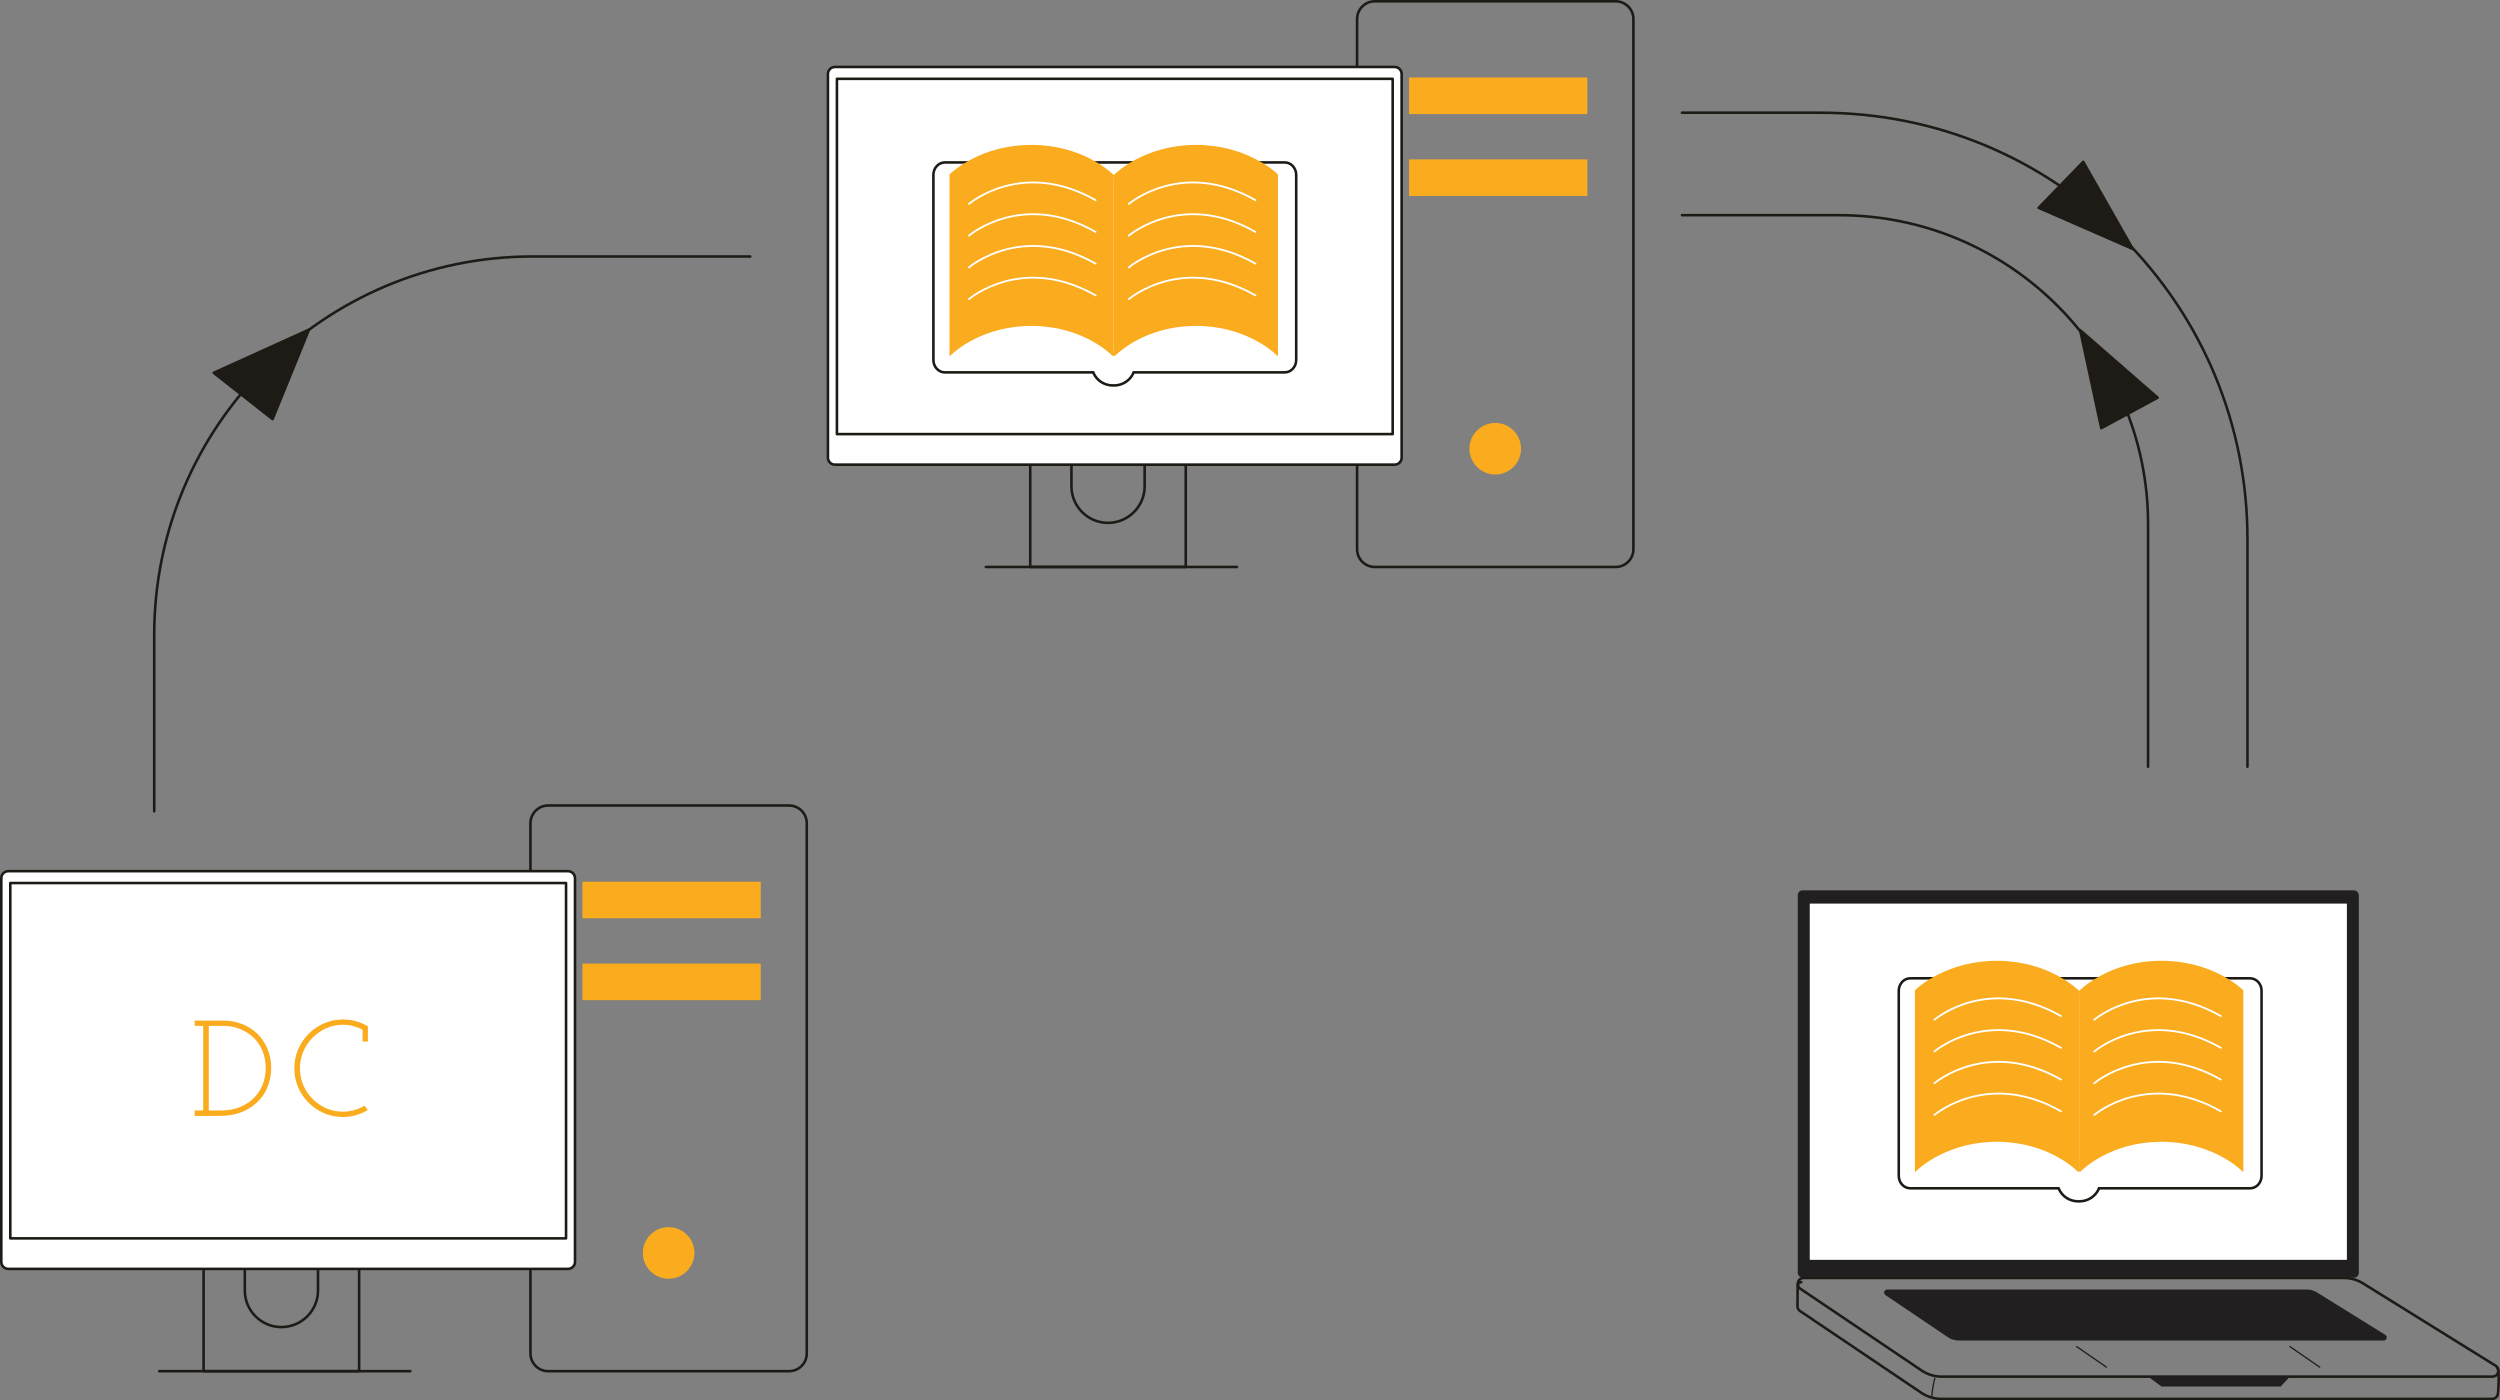 <?xml version="1.0" encoding="UTF-8"?><svg id="Layer_2" xmlns="http://www.w3.org/2000/svg" viewBox="0 0 1192.04 667.62"><rect x="0" y="0" width="1192.04" height="667.62" fill="#808080" stroke="none"/><defs><style>.cls-1{fill:#faac1e;}.cls-1,.cls-2,.cls-3,.cls-4{stroke-width:0px;}.cls-2{fill:#221f20;}.cls-3{fill:#1e1b16;}.cls-4{fill:#fff;}</style></defs><g id="Layer_1-2"><path class="cls-3" d="m1071.63,366.21c-.34,0-.62-.28-.62-.62v-108.41c0-54.17-21.1-105.1-59.4-143.41-38.3-38.3-89.23-59.4-143.41-59.4h-66.18c-.34,0-.62-.28-.62-.62s.28-.62.62-.62h66.18c54.5,0,105.74,21.22,144.28,59.76,38.54,38.54,59.76,89.78,59.76,144.28v108.41c0,.34-.28.62-.62.62Z"/><path class="cls-3" d="m376.23,654.42h-114.85c-5,0-9.07-4.07-9.07-9.07v-252.82c0-5,4.07-9.07,9.07-9.07h114.85c5,0,9.07,4.07,9.07,9.07v252.82c0,5-4.07,9.07-9.07,9.07Zm-114.85-269.72c-4.32,0-7.83,3.51-7.83,7.83v252.82c0,4.32,3.51,7.83,7.83,7.83h114.85c4.32,0,7.83-3.51,7.83-7.83v-252.82c0-4.32-3.51-7.83-7.83-7.83h-114.85Z"/><path class="cls-3" d="m171.23,654.42h-74.15c-.34,0-.62-.28-.62-.62v-48.78c0-.34.28-.62.62-.62s.62.28.62.62v48.16h72.91v-48.16c0-.34.28-.62.62-.62s.62.28.62.62v48.78c0,.34-.28.62-.62.62Z"/><path class="cls-3" d="m134.16,633.39c-9.95,0-18.05-8.1-18.05-18.05v-10.31c0-.34.28-.62.62-.62s.62.28.62.62v10.31c0,9.27,7.54,16.81,16.81,16.81s16.85-7.54,16.85-16.81v-10.31c0-.34.28-.62.62-.62s.62.28.62.62v10.31c0,9.95-8.12,18.05-18.09,18.05Z"/><path class="cls-3" d="m195.65,654.42h-119.74c-.34,0-.62-.28-.62-.62s.28-.62.62-.62h119.74c.34,0,.62.28.62.62s-.28.62-.62.62Z"/><rect class="cls-4" x=".62" y="415.39" width="273.56" height="189.64" rx="3.79" ry="3.79"/><path class="cls-1" d="m92.81,532.09v-2.6h4.09v-40.33h-4.09v-2.53h13.64c3.12,0,6.06.53,8.83,1.59,2.77,1.06,5.2,2.57,7.27,4.51,2.08,1.99,3.72,4.4,4.94,7.21,1.21,2.81,1.82,5.95,1.82,9.42,0,2.56-.44,5.17-1.33,7.86-.89,2.69-2.33,5.13-4.32,7.34-1.99,2.21-4.58,4.02-7.76,5.42-3.18,1.41-7.07,2.11-11.66,2.11h-11.43Zm6.75-2.6h5.65c3.59,0,6.74-.57,9.45-1.72,2.71-1.15,4.95-2.67,6.72-4.58,1.77-1.86,3.11-3.99,3.99-6.4.89-2.4,1.33-4.88,1.33-7.44,0-3.07-.53-5.86-1.59-8.35-1.06-2.49-2.52-4.62-4.38-6.4-1.86-1.73-4.02-3.07-6.46-4.03-2.45-.95-5.06-1.43-7.83-1.43h-6.88v40.33Z"/><path class="cls-1" d="m169.8,531.73c-1.97.58-4.06.88-6.27.88-3.21,0-6.21-.61-9.03-1.82-2.82-1.21-5.26-2.88-7.34-5-2.12-2.08-3.79-4.52-5-7.34-1.21-2.81-1.82-5.82-1.82-9.03s.61-6.22,1.82-9.06c1.21-2.84,2.88-5.31,5-7.44,2.08-2.08,4.52-3.73,7.34-4.97,2.81-1.23,5.82-1.85,9.03-1.85,2.21,0,4.3.28,6.27.84,1.97.56,3.84,1.36,5.62,2.4v7.27h-2.53v-5.65c-1.43-.74-2.93-1.31-4.51-1.72-1.58-.41-3.19-.62-4.84-.62-2.86,0-5.52.55-7.99,1.66s-4.63,2.61-6.5,4.51c-1.86,1.86-3.33,4.06-4.42,6.59-1.08,2.53-1.62,5.23-1.62,8.09s.54,5.48,1.62,7.99c1.08,2.51,2.55,4.68,4.42,6.49,1.82,1.86,3.96,3.34,6.43,4.45s5.11,1.66,7.92,1.66c1.9,0,3.73-.25,5.49-.75,1.75-.5,3.41-1.2,4.97-2.11l1.49,2.14c-1.73,1-3.58,1.79-5.55,2.37Z"/><path class="cls-3" d="m270.83,605.65H3.97c-2.19,0-3.97-1.78-3.97-3.97v-182.93c0-2.19,1.78-3.97,3.97-3.97h266.85c2.19,0,3.97,1.78,3.97,3.97v182.93c0,2.19-1.78,3.97-3.97,3.97ZM3.97,416.01c-1.51,0-2.73,1.23-2.73,2.73v182.93c0,1.51,1.23,2.73,2.73,2.73h266.85c1.51,0,2.73-1.23,2.73-2.73v-182.93c0-1.51-1.23-2.73-2.73-2.73H3.97Z"/><path class="cls-3" d="m269.9,591.08H4.91c-.34,0-.62-.28-.62-.62v-169.42c0-.34.28-.62.62-.62h264.99c.34,0,.62.28.62.62v169.42c0,.34-.28.62-.62.62Zm-264.37-1.24h263.75v-168.19H5.53v168.19Z"/><rect class="cls-1" x="278.33" y="421.04" width="83.77" height="16.18"/><path class="cls-1" d="m362.73,437.85h-85.02v-17.44h85.02v17.44Zm-83.77-1.25h82.52v-14.93h-82.52v14.93Z"/><rect class="cls-1" x="278.33" y="460.09" width="83.77" height="16.18"/><path class="cls-1" d="m362.73,476.9h-85.02v-17.44h85.02v17.44Zm-83.77-1.25h82.52v-14.93h-82.52v14.93Z"/><circle class="cls-1" cx="318.81" cy="597.42" r="11.68"/><path class="cls-1" d="m318.81,609.72c-6.78,0-12.3-5.52-12.3-12.3s5.52-12.3,12.3-12.3,12.3,5.52,12.3,12.3-5.52,12.3-12.3,12.3Zm0-23.36c-6.1,0-11.05,4.96-11.05,11.05s4.96,11.05,11.05,11.05,11.05-4.96,11.05-11.05-4.96-11.05-11.05-11.05Z"/><path class="cls-3" d="m770.38,270.96h-114.85c-5,0-9.07-4.07-9.07-9.07V9.07c0-5,4.07-9.07,9.07-9.07h114.85c5,0,9.07,4.07,9.07,9.07v252.82c0,5-4.07,9.07-9.07,9.07ZM655.53,1.24c-4.32,0-7.83,3.51-7.83,7.83v252.82c0,4.32,3.51,7.83,7.83,7.83h114.85c4.32,0,7.83-3.51,7.83-7.83V9.07c0-4.32-3.51-7.83-7.83-7.83h-114.85Z"/><path class="cls-3" d="m565.38,270.96h-74.15c-.34,0-.62-.28-.62-.62v-48.78c0-.34.28-.62.62-.62s.62.28.62.62v48.16h72.91v-48.16c0-.34.28-.62.62-.62s.62.28.62.62v48.78c0,.34-.28.62-.62.62Z"/><path class="cls-3" d="m528.31,249.93c-9.95,0-18.05-8.1-18.05-18.05v-10.31c0-.34.28-.62.62-.62s.62.28.62.62v10.31c0,9.27,7.54,16.81,16.81,16.81s16.85-7.54,16.85-16.81v-10.31c0-.34.28-.62.62-.62s.62.28.62.62v10.31c0,9.95-8.12,18.05-18.09,18.05Z"/><path class="cls-3" d="m589.8,270.96h-119.74c-.34,0-.62-.28-.62-.62s.28-.62.62-.62h119.74c.34,0,.62.28.62.62s-.28.62-.62.62Z"/><rect class="cls-4" x="394.77" y="31.92" width="273.56" height="189.64" rx="3.79" ry="3.79"/><path class="cls-3" d="m664.98,222.19h-266.85c-2.19,0-3.97-1.78-3.97-3.97V35.28c0-2.19,1.78-3.97,3.97-3.97h266.85c2.19,0,3.97,1.78,3.97,3.97v182.93c0,2.19-1.78,3.97-3.97,3.97ZM398.12,32.54c-1.51,0-2.73,1.23-2.73,2.73v182.93c0,1.51,1.23,2.73,2.73,2.73h266.85c1.51,0,2.73-1.23,2.73-2.73V35.28c0-1.51-1.23-2.73-2.73-2.73h-266.85Z"/><path class="cls-3" d="m664.05,207.62h-264.99c-.34,0-.62-.28-.62-.62V37.58c0-.34.28-.62.62-.62h264.99c.34,0,.62.28.62.62v169.42c0,.34-.28.62-.62.62Zm-264.37-1.24h263.75V38.2h-263.75v168.19Z"/><rect class="cls-1" x="672.48" y="37.58" width="83.77" height="16.18"/><path class="cls-1" d="m756.88,54.39h-85.02v-17.44h85.02v17.44Zm-83.77-1.25h82.52v-14.93h-82.52v14.93Z"/><rect class="cls-1" x="672.48" y="76.63" width="83.77" height="16.18"/><path class="cls-1" d="m756.88,93.44h-85.02v-17.44h85.02v17.44Zm-83.77-1.25h82.52v-14.93h-82.52v14.93Z"/><circle class="cls-1" cx="712.96" cy="213.96" r="11.68"/><path class="cls-1" d="m712.96,226.26c-6.78,0-12.3-5.52-12.3-12.3s5.52-12.3,12.3-12.3,12.3,5.52,12.3,12.3-5.52,12.3-12.3,12.3Zm0-23.36c-6.09,0-11.05,4.96-11.05,11.05s4.96,11.05,11.05,11.05,11.05-4.96,11.05-11.05-4.96-11.05-11.05-11.05Z"/><path class="cls-3" d="m73.53,387.45c-.34,0-.62-.28-.62-.62v-84.15c0-99.81,81.2-181.01,181.01-181.01h103.82c.34,0,.62.28.62.62s-.28.62-.62.62h-103.82c-99.12,0-179.77,80.64-179.77,179.77v84.15c0,.34-.28.62-.62.62Z"/><path class="cls-3" d="m1024.23,366.21c-.34,0-.62-.28-.62-.62v-115.67c0-80.88-65.8-146.69-146.69-146.69h-74.9c-.34,0-.62-.28-.62-.62s.28-.62.62-.62h74.9c81.57,0,147.93,66.36,147.93,147.93v115.67c0,.34-.28.62-.62.62Z"/><polygon class="cls-3" points="101.9 177.77 147.32 157.16 129.96 199.86 101.9 177.77"/><path class="cls-3" d="m129.96,200.48c-.14,0-.27-.05-.38-.13l-28.06-22.09c-.17-.13-.26-.35-.23-.56s.16-.4.36-.49l45.42-20.61c.23-.11.5-.06.69.12.18.18.24.45.14.68l-17.36,42.7c-.07.18-.23.32-.42.37-.05.01-.11.02-.16.02Zm-26.88-22.57l26.61,20.95,16.46-40.5-43.08,19.55Z"/><polygon class="cls-3" points="993.31 77.17 1016.97 118.72 972.06 99.09 993.31 77.17"/><path class="cls-3" d="m1016.97,119.34c-.08,0-.17-.02-.25-.05l-44.9-19.63c-.19-.08-.32-.25-.36-.45-.04-.2.02-.4.16-.55l21.25-21.93c.14-.14.33-.21.52-.18.19.02.36.14.46.31l23.66,41.56c.13.23.1.52-.08.72-.12.13-.29.21-.46.21Zm-43.84-20.46l42.37,18.52-22.32-39.22-20.05,20.69Z"/><polygon class="cls-3" points="1001.93 204.14 991.86 157.4 1028.79 189.61 1001.93 204.14"/><path class="cls-3" d="m1001.93,204.76c-.09,0-.18-.02-.26-.06-.18-.08-.31-.24-.35-.43l-10.08-46.74c-.06-.26.06-.53.29-.66.23-.13.52-.11.72.07l36.93,32.21c.15.13.23.33.21.54s-.14.38-.32.48l-26.85,14.53c-.09.05-.19.07-.29.07Zm-9.08-45.67l9.51,44.11,25.34-13.71-34.85-30.4Z"/><rect class="cls-2" x="857.21" y="424.53" width="267.52" height="184.71" rx="2.27" ry="2.27"/><path class="cls-3" d="m1188.27,667.62h-262.62c-3.54,0-6.97-1.05-9.91-3.03l-57.79-38.96c-.97-.65-1.52-1.69-1.52-2.83,0-1.07.08-6.89.12-9.82,0-.61.26-1.18.7-1.61.45-.43,1.04-.65,1.65-.63.34.01.61.3.6.64-.01.34-.3.6-.64.6-.28,0-.55.09-.75.29-.2.19-.31.45-.32.73-.04,2.92-.11,8.74-.12,9.81,0,.74.34,1.37.97,1.8l57.79,38.96c2.73,1.84,5.92,2.82,9.21,2.82h262.62c1.22,0,1.89-.82,2.11-1.6.4-1.39.72-11.21-.06-12.18-.29-.18-.36-.54-.18-.83.18-.29.59-.36.88-.18,1.8,1.11.71,12.99.55,13.54-.43,1.52-1.73,2.5-3.31,2.5Z"/><path class="cls-3" d="m1188.43,657.01h-262.62c-3.54,0-6.97-1.05-9.91-3.03l-57.79-38.96c-1.28-.86-1.82-2.38-1.37-3.86.45-1.48,1.74-2.43,3.29-2.43h257.66c3.31,0,6.54.92,9.35,2.67l63.2,39.25c1.34.83,1.92,2.35,1.49,3.86s-1.73,2.5-3.31,2.5Zm-328.39-47.04c-1.2,0-1.87.8-2.1,1.56s-.12,1.8.87,2.47l57.79,38.96c2.73,1.84,5.92,2.82,9.21,2.82h262.62c1.22,0,1.9-.82,2.12-1.6s.08-1.83-.95-2.47l-63.2-39.25c-2.61-1.62-5.62-2.48-8.69-2.48h-257.66Z"/><path class="cls-2" d="m1137.35,636.48l-32.67-20.29c-1.4-.87-3.02-1.33-4.66-1.33h-200.18c-1.44,0-2.01,1.86-.81,2.67l29.87,20.14c1.46.98,3.18,1.51,4.94,1.51h202.75c1.47,0,2.01-1.92.77-2.69Z"/><rect class="cls-4" x="862.92" y="430.85" width="256.11" height="169.87"/><polyline class="cls-2" points="1024.23 656.39 1030.66 661.12 1087.48 661.12 1091.85 656.39"/><path class="cls-2" d="m921.11,666.59s-.01,0-.02,0c-.18,0-.31-.16-.3-.34.17-3.09.67-6.16,1.47-9.15.05-.17.22-.27.39-.23.17.05.27.22.23.39-.79,2.94-1.28,5.97-1.45,9.01,0,.17-.15.3-.32.3Z"/><path class="cls-2" d="m1004.38,652.2c-.06,0-.13-.02-.18-.06l-14.21-9.8c-.15-.1-.18-.3-.08-.45.1-.15.3-.18.45-.08l14.21,9.8c.15.1.18.3.08.45-.06.09-.16.14-.27.14Z"/><path class="cls-2" d="m1106.07,652.2c-.06,0-.13-.02-.18-.06l-14.21-9.8c-.15-.1-.18-.3-.08-.45s.3-.18.45-.08l14.21,9.8c.15.1.18.3.08.45-.06.09-.16.14-.27.14Z"/><path class="cls-3" d="m531.19,184.41h-.56c-4.26,0-8.04-2.43-9.77-6.23h-70.33c-3.36,0-6.09-2.94-6.09-6.54v-88.27c0-3.61,2.73-6.54,6.09-6.54h162.04c3.36,0,6.09,2.94,6.09,6.54v88.27c0,3.61-2.73,6.54-6.09,6.54h-71.62c-1.73,3.8-5.51,6.23-9.77,6.23Zm-80.66-106.34c-2.68,0-4.85,2.38-4.85,5.3v88.27c0,2.92,2.18,5.3,4.85,5.3h71.15l.16.39c1.45,3.55,4.9,5.84,8.79,5.84h.56c3.89,0,7.34-2.29,8.79-5.84l.16-.39h72.44c2.68,0,4.85-2.38,4.85-5.3v-88.27c0-2.92-2.18-5.3-4.85-5.3h-162.04Z"/><path class="cls-1" d="m531.05,169.37c-1.27-1.3-14.5-14.33-38.53-14.6-24.01-.27-37.82,12.44-39.15,13.71v-85.06c1.33-1.27,15.13-13.98,39.15-13.71,24.02.27,37.25,13.3,38.53,14.6"/><path class="cls-1" d="m452.75,169.95v-86.79l.19-.18c1.52-1.45,15.55-14.18,39.59-13.89,24.07.27,37.51,13.3,38.97,14.79l-.89.87c-1.42-1.45-14.52-14.14-38.09-14.41-22.78-.22-36.29,11.3-38.52,13.36v83.39c3.91-3.33,17.32-13.21,38.53-12.94,24.07.27,37.51,13.3,38.97,14.79l-.89.87c-1.42-1.45-14.52-14.14-38.09-14.41-23.56-.24-37.23,12.13-38.71,13.54l-1.06,1.01Z"/><path class="cls-1" d="m531.05,169.37c1.27-1.3,14.5-14.33,38.53-14.6,24.01-.27,37.82,12.44,39.15,13.71v-85.06c-1.33-1.27-15.13-13.98-39.15-13.71-24.02.27-37.25,13.3-38.53,14.6"/><path class="cls-1" d="m609.35,169.95l-1.06-1.01c-1.48-1.41-15.17-13.81-38.71-13.54-23.57.27-36.67,12.96-38.09,14.41l-.89-.87c1.45-1.48,14.89-14.51,38.97-14.79.25,0,.51,0,.76,0,20.78,0,33.91,9.66,37.77,12.95v-83.39c-2.23-2.06-15.78-13.6-38.52-13.36-23.57.27-36.67,12.96-38.09,14.41l-.89-.87c1.45-1.48,14.89-14.51,38.97-14.79.25,0,.51,0,.76,0,23.59,0,37.33,12.46,38.83,13.89l.19.18v86.79Z"/><path class="cls-4" d="m538.26,97.66c-.12,0-.25-.05-.33-.15-.16-.18-.14-.46.04-.62.25-.22,25.71-21.86,60.88-1.82.21.12.29.39.17.6-.12.21-.39.29-.6.17-34.61-19.73-59.61,1.5-59.86,1.71-.08.07-.19.11-.29.11Z"/><path class="cls-4" d="m538.26,112.79c-.12,0-.25-.05-.33-.15-.16-.18-.14-.46.04-.62.25-.22,25.71-21.86,60.88-1.82.21.12.29.39.17.6-.12.21-.39.29-.6.17-34.61-19.73-59.61,1.5-59.86,1.71-.08.07-.19.11-.29.11Z"/><path class="cls-4" d="m538.26,127.93c-.12,0-.25-.05-.33-.15-.16-.18-.14-.46.04-.62.25-.22,25.71-21.86,60.88-1.82.21.12.29.39.17.6-.12.21-.39.29-.6.17-34.61-19.73-59.61,1.5-59.86,1.71-.08.07-.19.11-.29.11Z"/><path class="cls-4" d="m538.26,143.06c-.12,0-.25-.05-.33-.15-.16-.18-.14-.46.04-.62.25-.22,25.71-21.86,60.88-1.82.21.12.29.39.17.6-.12.21-.39.29-.6.17-34.61-19.73-59.61,1.5-59.86,1.71-.08.07-.19.11-.29.11Z"/><path class="cls-4" d="m462.03,97.66c-.12,0-.25-.05-.33-.15-.16-.18-.14-.46.04-.62.25-.22,25.71-21.86,60.88-1.82.21.12.29.39.17.6-.12.21-.39.29-.6.17-34.63-19.74-59.61,1.5-59.86,1.71-.08.07-.19.11-.29.11Z"/><path class="cls-4" d="m462.03,112.79c-.12,0-.25-.05-.33-.15-.16-.18-.14-.46.04-.62.25-.22,25.71-21.86,60.88-1.82.21.12.29.39.17.6-.12.21-.39.29-.6.17-34.63-19.74-59.61,1.5-59.86,1.71-.08.07-.19.11-.29.11Z"/><path class="cls-4" d="m462.03,127.93c-.12,0-.25-.05-.33-.15-.16-.18-.14-.46.04-.62.25-.22,25.71-21.86,60.88-1.82.21.12.29.39.17.6-.12.21-.39.29-.6.17-34.63-19.74-59.61,1.5-59.86,1.71-.08.07-.19.11-.29.11Z"/><path class="cls-4" d="m462.03,143.06c-.12,0-.25-.05-.33-.15-.16-.18-.14-.46.04-.62.25-.22,25.71-21.86,60.88-1.82.21.12.29.39.17.6-.12.21-.39.29-.6.17-34.63-19.74-59.61,1.5-59.86,1.71-.08.07-.19.11-.29.11Z"/><path class="cls-3" d="m991.49,573.44h-.56c-4.25,0-8.04-2.43-9.77-6.23h-70.33c-3.36,0-6.09-2.94-6.09-6.54v-88.27c0-3.61,2.73-6.54,6.09-6.54h162.04c3.36,0,6.09,2.94,6.09,6.54v88.27c0,3.61-2.73,6.54-6.09,6.54h-71.62c-1.73,3.8-5.51,6.23-9.77,6.23Zm-80.66-106.34c-2.68,0-4.85,2.38-4.85,5.3v88.27c0,2.92,2.18,5.3,4.85,5.3h71.15l.16.39c1.45,3.55,4.9,5.84,8.79,5.84h.56c3.89,0,7.34-2.29,8.79-5.84l.16-.39h72.44c2.68,0,4.85-2.38,4.85-5.3v-88.27c0-2.92-2.18-5.3-4.85-5.3h-162.04Z"/><path class="cls-1" d="m991.36,558.4c-1.27-1.3-14.5-14.33-38.53-14.6-24.01-.27-37.82,12.44-39.15,13.71v-85.06c1.33-1.27,15.13-13.98,39.15-13.71,24.02.27,37.25,13.3,38.53,14.6"/><path class="cls-1" d="m913.06,558.98v-86.79l.19-.18c1.5-1.43,15.24-13.89,38.83-13.89.25,0,.5,0,.76,0,24.08.27,37.51,13.3,38.97,14.79l-.89.87c-1.42-1.45-14.51-14.14-38.09-14.41-22.76-.24-36.29,11.3-38.52,13.36v83.39c3.91-3.33,17.34-13.18,38.53-12.94,24.08.27,37.51,13.3,38.97,14.79l-.89.87c-1.42-1.45-14.51-14.14-38.09-14.41-23.59-.25-37.23,12.13-38.71,13.54l-1.06,1.01Z"/><path class="cls-1" d="m991.36,558.4c1.27-1.3,14.5-14.33,38.53-14.6,24.01-.27,37.82,12.44,39.15,13.71v-85.06c-1.33-1.27-15.13-13.98-39.15-13.71-24.02.27-37.25,13.3-38.53,14.6"/><path class="cls-1" d="m1069.66,558.98l-1.06-1.01c-1.48-1.41-15.16-13.81-38.71-13.54-23.57.27-36.67,12.96-38.09,14.41l-.89-.87c1.45-1.48,14.89-14.51,38.97-14.79,21.22-.26,34.62,9.62,38.53,12.94v-83.39c-2.23-2.06-15.76-13.58-38.52-13.36-23.57.27-36.67,12.96-38.09,14.41l-.89-.87c1.45-1.48,14.89-14.51,38.97-14.79,24.05-.29,38.07,12.44,39.59,13.89l.19.18v86.79Z"/><path class="cls-4" d="m998.56,486.69c-.12,0-.25-.05-.33-.15-.16-.18-.14-.46.04-.62.25-.22,25.71-21.86,60.88-1.82.21.12.29.39.17.6-.12.21-.39.29-.6.17-34.61-19.73-59.61,1.5-59.86,1.71-.08.07-.19.11-.29.11Z"/><path class="cls-4" d="m998.56,501.82c-.12,0-.25-.05-.33-.15-.16-.18-.14-.46.04-.62.25-.22,25.71-21.86,60.88-1.82.21.12.29.39.17.6-.12.21-.39.29-.6.17-34.61-19.73-59.61,1.5-59.86,1.71-.08.07-.19.11-.29.11Z"/><path class="cls-4" d="m998.56,516.96c-.12,0-.25-.05-.33-.15-.16-.18-.14-.46.04-.62.25-.22,25.71-21.86,60.88-1.82.21.12.29.39.17.6-.12.21-.39.29-.6.17-34.61-19.73-59.61,1.5-59.86,1.71-.08.07-.19.11-.29.11Z"/><path class="cls-4" d="m998.56,532.09c-.12,0-.25-.05-.33-.15-.16-.18-.14-.46.04-.62.25-.22,25.71-21.86,60.88-1.82.21.12.29.39.17.6s-.39.29-.6.17c-34.61-19.73-59.61,1.5-59.86,1.71-.08.07-.19.11-.29.11Z"/><path class="cls-4" d="m922.34,486.69c-.12,0-.25-.05-.33-.15-.16-.18-.14-.46.04-.62.25-.22,25.71-21.86,60.88-1.82.21.12.29.39.17.6-.12.21-.39.29-.6.17-34.61-19.73-59.61,1.5-59.86,1.71-.08.07-.19.11-.29.11Z"/><path class="cls-4" d="m922.34,501.82c-.12,0-.25-.05-.33-.15-.16-.18-.14-.46.04-.62.25-.22,25.71-21.86,60.88-1.82.21.12.29.39.17.6-.12.21-.39.29-.6.17-34.61-19.73-59.61,1.5-59.86,1.71-.08.07-.19.11-.29.11Z"/><path class="cls-4" d="m922.34,516.96c-.12,0-.25-.05-.33-.15-.16-.18-.14-.46.04-.62.25-.22,25.71-21.86,60.88-1.82.21.12.29.39.17.6-.12.21-.39.29-.6.17-34.61-19.73-59.61,1.5-59.86,1.71-.08.07-.19.11-.29.11Z"/><path class="cls-4" d="m922.34,532.09c-.12,0-.25-.05-.33-.15-.16-.18-.14-.46.04-.62.25-.22,25.71-21.86,60.88-1.82.21.12.29.39.17.6s-.39.29-.6.17c-34.61-19.73-59.61,1.5-59.86,1.71-.08.07-.19.11-.29.11Z"/></g></svg>